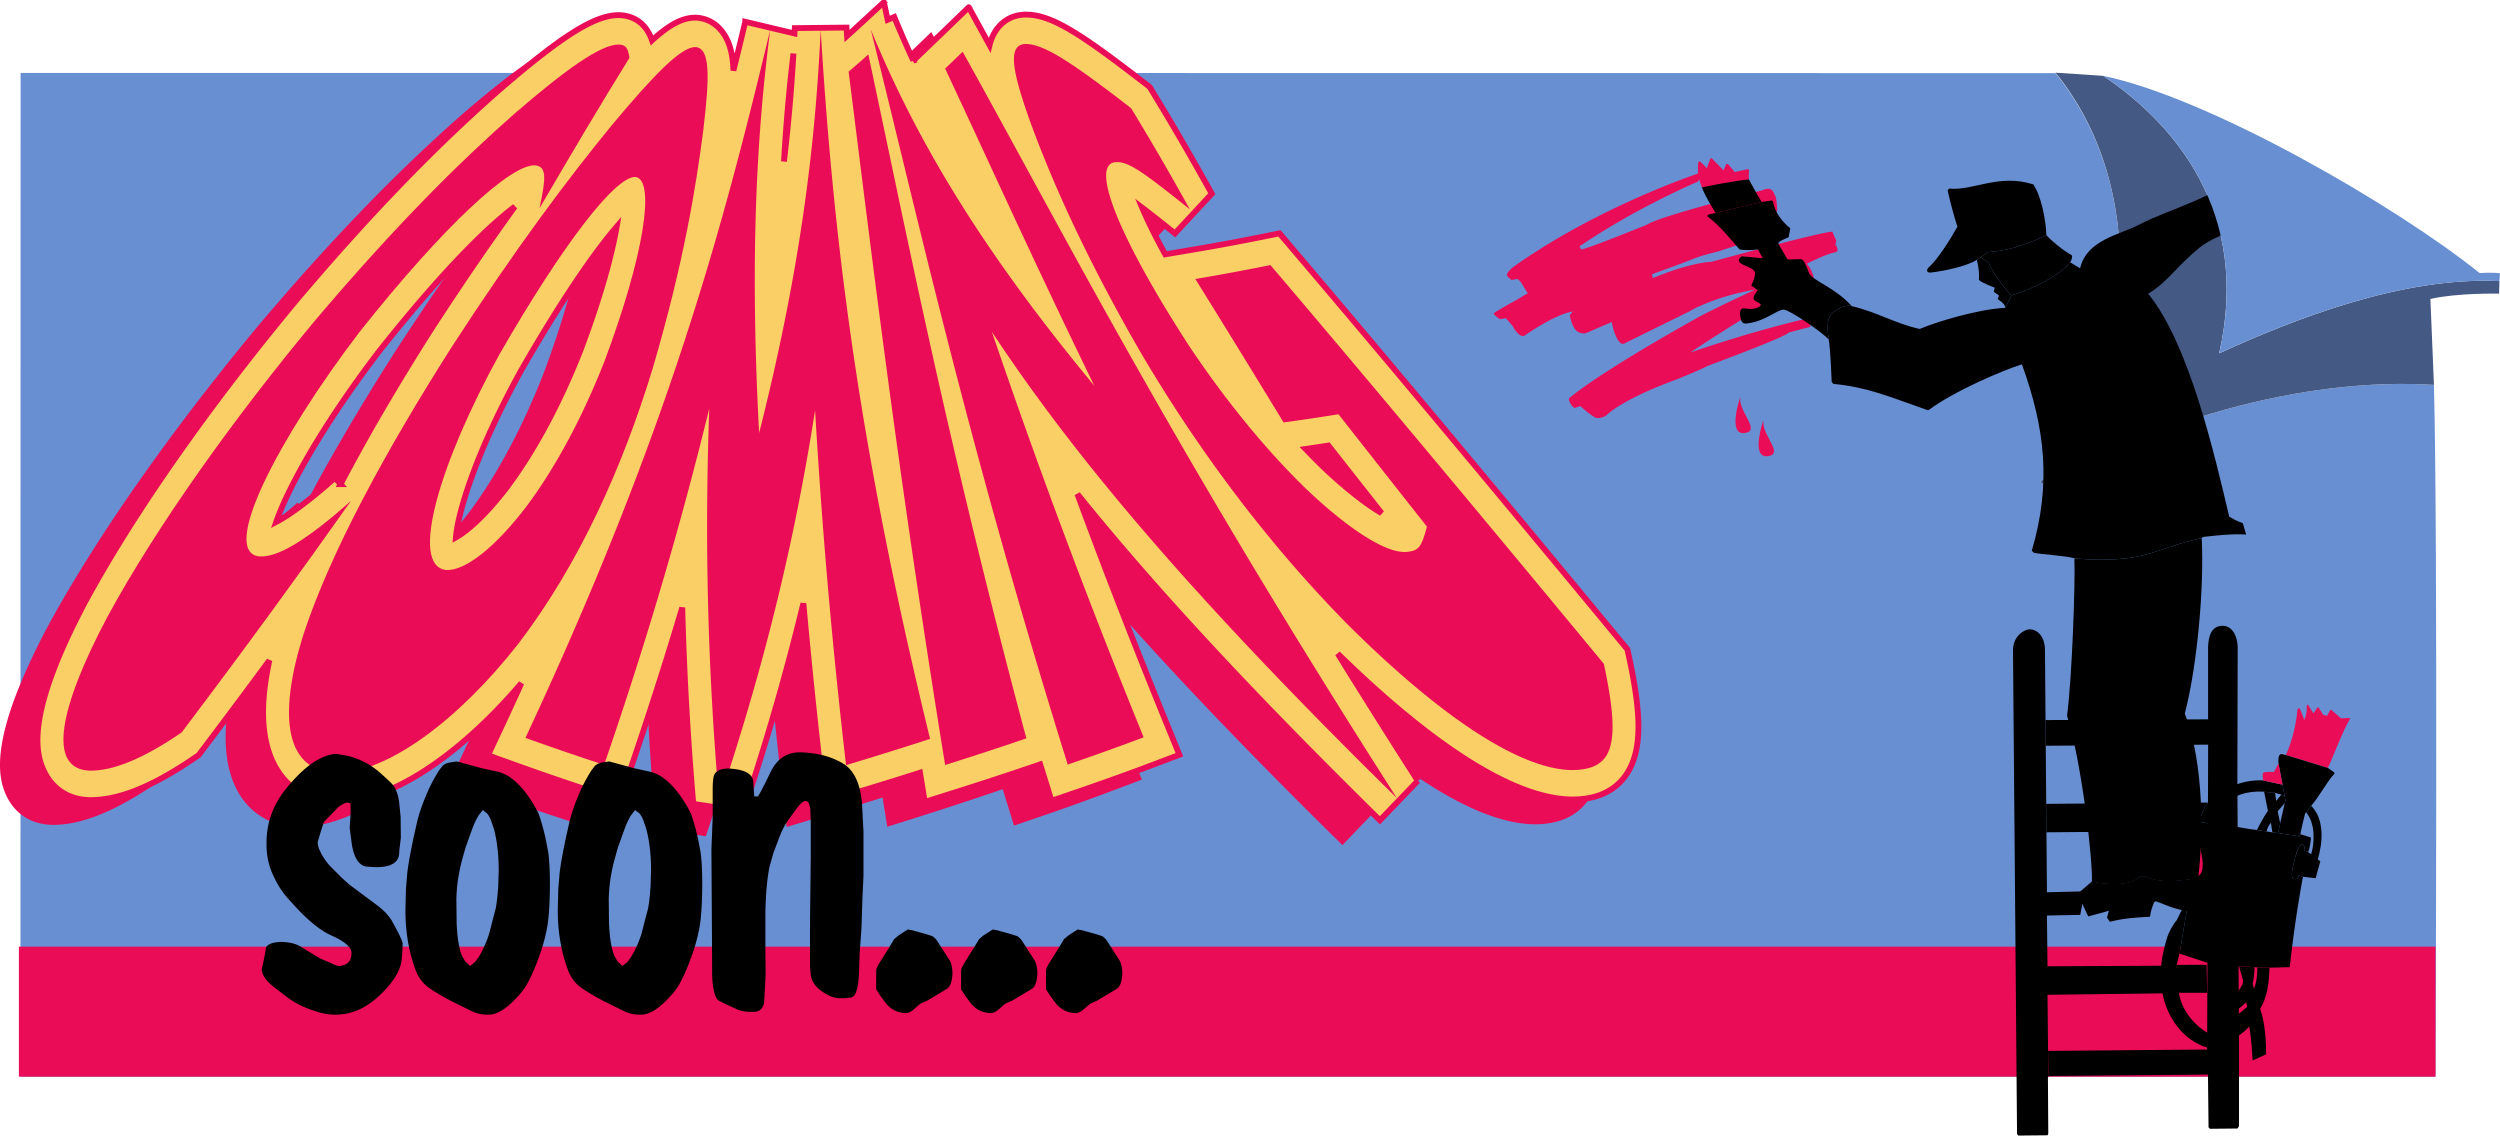 <svg width="729.735" height="331.464" viewBox="0 0 547.301 248.598" xmlns="http://www.w3.org/2000/svg"><path style="fill:#688fd1;fill-opacity:1;fill-rule:nonzero;stroke:none" d="M516.465 442.078c-10.184-.648-43.035-1.293-85.692 21.695l-.441-.43c21.648-23.878 23.578-64.73 3.273-89.519l-445.468-.047-.035 219.739h528.703s.55-118.555-.34-151.438" transform="translate(16.375 -357.816)"/><path style="fill:#eb0c57;fill-opacity:1;fill-rule:nonzero;stroke:none" d="M516.805 593.516v-28.453H-12.242v28.453h529.047" transform="translate(16.375 -357.816)"/><path style="fill:#000;fill-opacity:1;fill-rule:nonzero;stroke:none" d="m466.996 533.516.035-12.68-35.554.238-.051-5.62 35.594-.161v-15.848c.074-2.312.691-4.55 3.085-4.629 2.391-.078 3.395 2.649 3.395 4.735l-.07 29.937.36 54.996v19.883l-.34.504-6.02.059-.309-.309-.125-11.555s-22.465.188-34.875.309l-.133-5.496 34.825-.3v-.438l.183-53.625" transform="translate(16.375 -357.816)"/><path style="fill:#000;fill-opacity:1;fill-rule:nonzero;stroke:none" d="m466.688 569.023-6.543.024-3.399.187-24.883.121-.12-11.113 7.284-.14 1.008-5.153-8.293.203-.433-52.933c0-3.399-1.954-4.633-3.293-4.633-1.336 0-3.704 1.547-3.704 4.578l.883 105.895.25.355 6.438-.062.152-.356-.078-12.348.164-.273-.133-5.496-.125-12.285 25.192-.309 3.582-.125h6.176l-.125-6.137" transform="translate(16.375 -357.816)"/><path style="fill:#eb0c57;fill-opacity:1;fill-rule:nonzero;stroke:none" d="M493.238 525.938c1.297-2.676 3.192-8.028 4.875-10.79l-.14-.168-1.852.102-2.11-1.852h-.218l-.742 1.297-.84-.218-1.031-1.645-.258.05-.832 1.259c-.371-.555-.918-1.36-1.05-1.668-.134-.305-.485-.309-.43.258.038.46 0 1.796-.56 2.89-.214-.836-.6-1.605-.831-2.223-.23-.617-.61-.386-.649.125-.199 2.5-1.113 6.793-2.53 9.758l9.198 2.825" transform="translate(16.375 -357.816)"/><path style="fill:#000;fill-opacity:1;fill-rule:nonzero;stroke:none" d="m488.914 544.352.672.468c.824-2.57.875-6.894-1.082-9.105l1.082-1.492c2.996 2.996 2.52 8.129 1.45 11.754l.558.386-1.031 3.707-2.778-.308-.922-.278s-.105 1.055-1.058.739c-.95-.317-.106-3.172.21-4.442.32-1.265.954-3.172 1.587-3.066.636.105.53.723.421 1.254l.891.383" transform="translate(16.375 -357.816)"/><path style="fill:#000;fill-opacity:1;fill-rule:nonzero;stroke:none" d="M487.219 540.45c.246-1.391.765-3.466 1.082-4.684l.203-.051 1.082-1.492c1.8-2.059 3.293-5.043 5.133-7.098l-.09-.211-1.39-.977-9.2-2.824c-.523-.082-1.004-.426-1.375-.004-.371.418-.23 1.852-.23 1.852l1.53 8.027-1.632 7.192 4.637.738.25-.469M473.79 569.36c.26.976.901 2.835.901 3.452-.101.567-.543 1.211-.902 1.793-.777.993-2.469 1.415-2.469.145s-.07-3.945.211-5.637l-2.605-.351c-.426 2.535-.778 6.695.07 8.668.793 1.855 3.805 1.55 4.719 1.183.539-.347 1.117-.87 1.652-1.37l.223.972c-.36.41-1.285 1.027-1.848 1.515-.941.942-5.027 5.079-6.93 4.137-3.085-1.851-5.62-5.062-6.175-8.707-.524-1.68-.676-4.625-.492-6.113l.617-2.469 2.222-13.09-2.84 5.805c-.617.617-1.851 2.73-2.203 4.152 0 0-.925 2.883-1.195 5.79-.191 2.304-.016 4.46.309 6.05.925 5.188 4.507 10.313 9.757 11.856 1.055.297 4.297.168 6.977-2.657.668-.457 1.492-1.074 2.215-1.949.41 1.906.668 5.352.75 7.445l2.96-1.359c.044-2.02-.163-6.96-1.296-9.941 1.547-2.594 1.957-5.664 2.039-9.016l-2.656-.059c.054 1.391-.254 3.72-.739 4.63l-.289-1.063c.157-.668.465-2.418.41-3.629l-3.394-.184" transform="translate(16.375 -357.816)"/><path style="fill:#000;fill-opacity:1;fill-rule:nonzero;stroke:none" d="m481.098 540.035-1.239-.207-2.16-.308a59.678 59.678 0 0 1-4.21-.665s-4.774-.613-5.903-.753l-2.473-.301c-.164.695-.273 1.36-.34 1.918 0 4.508-1.046 9.324-1.789 13.77l-2.222 13.09 5.824 1.925 7.203.855 3.395.184.617.062 2.656.06 4.445-.122a271 271 0 0 1 2.883-19.781l-.922-.278s-.105 1.055-1.058.739c-.95-.317-.106-3.172.21-4.442.32-1.265.954-3.172 1.587-3.066.636.105.53.723.421 1.254l.891.383c.434-.926.621-2.977.621-2.977l-.105-.258s-1.707-.508-2.211-.668l-.25.469-4.637-.738-1.234-.145" transform="translate(16.375 -357.816)"/><path style="fill:#000;fill-opacity:1;fill-rule:nonzero;stroke:none" d="m483.055 531.773-1.118 1.383.325 2.266 1.535-1.797-1.004 4.387-.531-2.59-.324-2.266-.254-1.754-2.399-.265.832 4.218c-1.027 1.387-2.418 4.165-2.418 4.165l2.16.308c.106-.976.907-1.898.907-1.898l.332 2.105 1.234.145 1.633-7.192-.176-.906-.734-.309" transform="translate(16.375 -357.816)"/><path style="fill:#000;fill-opacity:1;fill-rule:nonzero;stroke:none" d="M479.04 528.664c-2.04-.125-4.274.309-5.61.824-1.914.54-5.07 2.551-6.434 4.028-.926 1.152-1.527 2.796-1.883 4.285l2.473.3c.703-3.105 3.383-5.078 5.894-6.097 1.79-.742 3.704-.988 5.805-.867l2.399.265 1.37.371.735.309-.473-2.484-4.277-.934" transform="translate(16.375 -357.816)"/><path style="fill:#eb0c57;fill-opacity:1;fill-rule:nonzero;stroke:none" d="m483.316 529.598-.882-4.637-1.004 1.852s-1.98-.102-2.29.156c-.34.281-.07 1.136-.1 1.695l4.276.934" transform="translate(16.375 -357.816)"/><path style="fill:#000;fill-opacity:1;fill-rule:nonzero;stroke:none" d="m464.773 539.719-33.164.308-.043-6.23 35.43-.281c-1.36 1.691-2.02 4.445-2.223 6.203" transform="translate(16.375 -357.816)"/><path style="fill:#eb0c57;fill-opacity:1;fill-rule:nonzero;stroke:none" d="M364.598 444.734s-2.875 8.309.925 7.887c3.797-.422-1.425-4.746-.925-7.887m5.066 5.066s-2.875 8.305.922 7.887c3.797-.421-1.426-4.75-.922-7.886m95.133 92.012s2.875 8.308-.922 7.886c-3.797-.422 1.426-4.746.922-7.886" transform="translate(16.375 -357.816)"/><path style="fill:#455985;fill-opacity:1;fill-rule:nonzero;stroke:none" d="M515.688 423.262c5.968-1.367 15.039-1.16 15.039-1.16l.074-2.747c-21.117-1.03-44.774 8.22-61.356 15.813 7.02-30.77-9.758-50.273-25.383-60.746l-10.457-.695c20.305 24.785 18.375 65.738-3.273 89.617l.441.43c42.657-22.989 75.508-22.344 85.692-21.696l-.778-18.816" transform="translate(16.375 -357.816)"/><path style="fill:#eb0c57;fill-opacity:1;fill-rule:nonzero;stroke:none" d="m332.047 507.05-.352-1.648-1.023-1.238c-30.953-37.422-53.485-64.367-73.055-87.367l-2.097-2.469-2.977.606a494.064 494.064 0 0 1-16.277 3.02s-3.164.53-5.75.976c-2.387-4.344-3.989-7.696-5.067-10.235 2.367 1.785 5.04 3.93 7.184 5.649l8.074-8.684c-4.418-7.969-8.672-15.297-13.012-22.402l-.597-.985-.868-.671c-14.617-11.301-20.82-15.29-26.527-15.16l-.086.003-.09.004c-2.785.164-5.086 1.625-6.476 4.11-.45.804-.77 1.66-.988 2.574l-1.098-1.996s-3.48-6.336-3.461-6.309l-5.008 4.836-.765.739-3.04 2.918s-2.605 2.503-3.316 3.203a240.03 240.03 0 0 1-4.184-9.559l-1.449.613-.816-3.863-6.988 6.438c-.368.335-.727.648-1.086.972l-.118-1.84-11.32.114c-.02.394-.043.78-.058 1.172l-10.782-2.555c-.851 3.547-1.71 7.105-2.593 10.68-.13-3.684-.832-6.305-2.352-8.375-1.43-1.946-3.465-3.083-5.734-3.2l-.125-.008h-.121c-2.7-.004-5.497 1.34-9.493 4.969-1.554-4.52-4.937-5.43-7.035-5.52l-.062-.003h-.067c-5.238-.09-12.39 4.375-26.433 16.5-14.532 12.804-28.645 27.44-44.45 46.117-19.253 23.183-35.613 46.566-46.097 65.902-12.574 23.77-11.117 32.547-8.926 37.078 1.086 2.25 3.816 6.055 9.883 6.242l.066.004h.07c6.383.024 13.696-2.933 23.016-9.304l.785-.535.598-.79c5.18-6.859 10.11-13.464 14.89-19.953-2.261 10.352-1.726 18.348 1.622 23.84 1.957 3.211 5.828 7.07 13.133 7.227h.148c11.43-.098 26.516-9.946 40.258-26.067a916.424 916.424 0 0 1-4.121 8.946l-3.192 6.824 6.492 2.332a653.087 653.087 0 0 0 17.372 5.941l4.968 1.63 1.883-5.47a926.634 926.634 0 0 0 11.828-36.765c.36 14.187 1.16 28.344 2.414 42.969l10.946 1.66c5.199-15.547 9.53-30.54 13.148-45.559a1412.247 1412.247 0 0 0 3.719 36.266l.84 7.27 6.246-1.887a1006.278 1006.278 0 0 0 14.734-4.57l1.035 6.402 5.977-1.883a778.035 778.035 0 0 0 17.91-5.871l1.383-.477c.226.735.449 1.457.68 2.192l1.8 5.789 5.184-1.774a557.449 557.449 0 0 0 16.789-6.023l6.02-2.278-2.669-6.535a1612.114 1612.114 0 0 1-19.66-50.535c16.91 20.977 38.114 43.774 66.223 71.414l8.305-8.644a2303.143 2303.143 0 0 1-17.528-27.84c15.243 14.93 35.977 31.91 51.453 31.926h.055l.05-.004c1.981-.04 8.009-.165 11.595-5.438 3.867-5.691 3.043-14.422.613-25.777zm-282.07-37.812-1.215-1.394c-6.395 5.64-10.403 8.379-12.883 9.676 2.242-6.52 9.18-19.848 22.496-37.325 14.785-18.648 24.496-27.765 29.754-31.722-6.055 8.363-12.188 17.34-18.488 27.074-7.75 12.195-14.305 23.437-19.664 33.691zm36.445.614c-4.95 6.492-8.895 9.753-11.2 11.05.43-5.382 4.31-18.48 14.29-36.57 9.789-17.008 16.672-26.523 20.91-31.46-.977 5.675-3.274 14.636-7.879 26.894-4.574 11.671-10.16 22.093-16.121 30.086zm191.46 5.738c-2.94-1.738-7.12-4.8-12.66-10.031a144.393 144.393 0 0 1-3.992-4.028 530.75 530.75 0 0 0 4.997-.746zM149.126 374.965a403.78 403.78 0 0 1-2.074 23.633 392.125 392.125 0 0 1 2.074-23.633" transform="translate(16.375 -357.816)"/><path style="fill:#facf66;fill-opacity:1;fill-rule:nonzero;stroke:none" d="m58.18 463.813-1.211-1.399c-6.395 5.645-10.403 8.379-12.883 9.676 2.242-6.52 9.18-19.848 22.496-37.324C81.367 416.117 91.078 407 96.336 403.043c-6.059 8.363-12.188 17.344-18.488 27.074-7.75 12.196-14.305 23.438-19.668 33.696zm36.449.609c-4.953 6.492-8.899 9.754-11.2 11.05.43-5.382 4.31-18.476 14.29-36.57 9.789-17.007 16.672-26.52 20.91-31.457-.977 5.676-3.277 14.633-7.879 26.89-4.574 11.673-10.16 22.095-16.121 30.087zm191.46 5.738c-2.94-1.734-7.12-4.8-12.66-10.031a155.85 155.85 0 0 1-3.995-4.024c1.671-.246 3.332-.492 5-.75zM157.33 369.535a400.434 400.434 0 0 1-2.075 23.633 392.133 392.133 0 0 1 2.074-23.633zm182.925 132.086-.356-1.648-1.023-1.239c-30.95-37.421-53.48-64.367-73.05-87.363l-2.102-2.469-2.977.602a493.869 493.869 0 0 1-16.273 3.02s-3.168.535-5.754.976c-2.383-4.344-3.989-7.695-5.063-10.234 2.367 1.785 5.04 3.93 7.184 5.648l8.074-8.684a616.664 616.664 0 0 0-13.012-22.402l-.597-.984-.871-.672c-14.614-11.3-20.817-15.29-26.524-15.156h-.086l-.09.008c-2.785.16-5.085 1.62-6.476 4.109-.45.8-.77 1.656-.992 2.57l-1.094-1.996s-3.48-6.336-3.461-6.308l-5.012 4.84-.765.738-3.035 2.914s-2.61 2.504-3.317 3.203a234.491 234.491 0 0 1-4.183-9.559l-1.45.614c-.437-2.067-.82-3.868-.816-3.864l-6.992 6.438c-.367.34-.723.648-1.082.972-.04-.613-.078-1.23-.117-1.84l-11.32.114c-.02.394-.044.781-.063 1.176l-10.778-2.559c-.851 3.55-1.714 7.11-2.593 10.684-.133-3.688-.832-6.309-2.352-8.38-1.43-1.945-3.465-3.081-5.734-3.198l-.25-.008c-2.7-.004-5.496 1.34-9.489 4.968-1.558-4.52-4.937-5.43-7.035-5.52h-.062l-.067-.003c-5.238-.09-12.394 4.375-26.433 16.5-14.535 12.804-28.649 27.441-44.45 46.117C29.064 446.93 12.7 470.312 2.216 489.652c-12.57 23.77-11.113 32.543-8.922 37.074 1.086 2.254 3.816 6.06 9.883 6.243l.066.004h.067c6.386.023 13.699-2.934 23.02-9.305l.784-.535.594-.79a2106.668 2106.668 0 0 0 14.895-19.948c-2.266 10.347-1.727 18.347 1.62 23.835 1.958 3.211 5.825 7.07 13.13 7.227l.078.004.074-.004c11.426-.098 26.512-9.941 40.258-26.066a969.024 969.024 0 0 1-4.121 8.945l-3.192 6.824 6.493 2.332a657.087 657.087 0 0 0 17.367 5.945l4.972 1.625 1.883-5.468a920.085 920.085 0 0 0 11.824-36.766c.364 14.188 1.16 28.344 2.414 42.969l10.95 1.66c5.199-15.547 9.527-30.539 13.148-45.559a1393.25 1393.25 0 0 0 3.719 36.266l.84 7.273 6.242-1.89a991.483 991.483 0 0 0 14.734-4.57l1.04 6.402 5.972-1.883a765.757 765.757 0 0 0 17.91-5.871l1.387-.473c.226.73.45 1.453.68 2.188l1.8 5.789 5.18-1.77a549.494 549.494 0 0 0 16.79-6.027l6.023-2.277-2.668-6.535a1598.75 1598.75 0 0 1-19.66-50.536c16.91 20.977 38.109 43.778 66.222 71.414l8.305-8.644a2275.08 2275.08 0 0 1-17.532-27.84c15.247 14.93 35.981 31.91 51.454 31.926h.109c1.98-.043 8.004-.168 11.594-5.442 3.867-5.691 3.043-14.418.613-25.777" transform="translate(16.375 -357.816)"/><path style="fill:none;stroke:#eb0c57;stroke-width:12.761;stroke-linecap:butt;stroke-linejoin:miter;stroke-miterlimit:4;stroke-opacity:1" d="m581.797 3781.875-12.11 13.984c-63.945-56.445-104.023-83.789-128.828-96.757 22.422 65.195 91.797 198.476 224.961 373.242C813.672 4258.828 910.781 4350 963.36 4389.57c-60.587-83.632-121.876-173.437-184.883-270.742-77.5-121.953-143.047-234.375-196.68-336.953zm364.492-6.094c-49.531-64.922-88.984-97.539-111.992-110.508 4.297 53.829 43.086 184.766 142.89 365.704 97.891 170.078 166.72 265.195 209.102 314.57-9.766-56.758-32.773-146.328-78.789-268.906-45.742-116.72-101.602-220.938-161.21-300.86zm1914.61-57.383c-29.415 17.344-71.211 48.008-126.602 100.313-13.281 12.852-26.602 26.328-39.961 40.234 16.719 2.461 33.32 4.922 50 7.5zM1573.28 4724.648c-4.648-79.765-11.523-158.086-20.742-236.328 4.649 80.352 11.524 158.633 20.742 236.328zM3402.54 3403.79l-3.555 16.484-10.234 12.383c-309.492 374.219-534.805 643.672-730.508 873.633l-21.015 24.688-29.766-6.016c-54.961-11.133-108.164-21.016-162.734-30.195 0 0-31.68-5.352-57.54-9.766-23.828 43.438-39.882 76.953-50.624 102.344 23.671-17.852 50.39-39.297 71.835-56.485l80.743 86.836c-44.18 79.688-86.758 152.97-130.118 224.024l-5.976 9.844-8.711 6.718c-146.133 113.008-208.164 152.89-265.234 151.563h-.86l-.898-.078c-27.852-1.602-50.86-16.211-64.766-41.094-4.492-8.008-7.695-16.563-9.922-25.703l-10.937 19.96s-34.805 63.36-34.61 63.087l-50.117-48.399-7.656-7.383-30.352-29.14s-26.093-25.04-33.164-32.031a2344.91 2344.91 0 0 0-41.836 95.585l-14.492-6.132c-4.375 20.664-8.203 38.672-8.164 38.632l-69.922-64.375c-3.672-3.398-7.226-6.484-10.82-9.726-.39 6.133-.781 12.305-1.172 18.398l-113.203-1.132c-.195-3.946-.43-7.813-.625-11.758l-107.773 25.586a19141.53 19141.53 0 0 0-25.938-106.836c-1.328 36.875-8.32 63.086-23.516 83.789-14.296 19.453-34.648 30.82-57.343 31.992l-2.5.078c-26.993.039-54.961-13.399-94.883-49.688-15.586 45.196-49.375 54.297-70.352 55.196h-.625l-.664.039c-52.383.898-123.945-43.75-264.336-165-145.351-128.047-286.484-274.414-444.492-461.172-192.539-231.836-356.172-465.664-461.016-659.062-125.703-237.696-111.132-325.43-89.218-370.743 10.86-22.539 38.164-60.586 98.828-62.422l.664-.038h.664c63.867-.235 136.992 29.335 230.195 93.046l7.852 5.352 5.937 7.89a21066.678 21066.678 0 0 1 148.946 199.493c-22.657-103.477-17.266-183.477 16.21-238.36 19.57-32.109 58.243-70.703 131.29-72.265l.78-.04.743.04c114.258.976 265.117 99.414 402.578 260.664-13.398-29.414-27.031-59.14-41.21-89.453l-31.915-68.243 64.922-23.32c55.04-19.765 111.875-39.18 173.672-59.453l49.727-16.25 18.828 54.688c43.164 125.351 82.148 246.64 118.242 367.656 3.633-141.875 11.601-283.438 24.14-429.688l109.493-16.601c51.992 155.469 95.273 305.39 131.484 455.586 10.664-119.375 22.89-239.024 37.187-362.657l8.399-72.734 62.422 18.906c53.125 16.055 100.82 30.86 147.344 45.704l10.39-64.024 59.727 18.828c64.765 20.43 121.68 39.063 179.101 58.711l13.867 4.727c2.266-7.305 4.493-14.532 6.797-21.875l18.008-57.891 51.797 17.695c59.883 20.47 114.805 40.196 167.89 60.274l60.235 22.773-26.68 65.352c-77.89 190.82-142.46 358.75-196.601 505.351 169.101-209.765 381.094-437.773 662.226-714.14l83.047 86.445a22748.361 22748.361 0 0 0-175.312 278.399c152.46-149.297 359.804-319.102 514.531-319.258h1.094c19.804.43 80.039 1.68 115.937 54.414 38.672 56.914 30.43 144.18 6.133 257.773zm0 0" transform="matrix(.1 0 0 -.1 16.375 484.184)"/><path style="fill:#eb0c57;fill-opacity:1;fill-rule:nonzero;stroke:none" d="M92.938 435.438C80.132 458.637 73 481.82 81.37 482.608c4.324.157 10.953-5.328 17.543-13.972 6.527-8.754 12.371-19.824 17.02-31.684 8.77-23.36 11.187-39.77 6.828-40.398-4.48-.192-16.145 15.101-29.824 38.882zm33.613 2.902c-6.653 21.918-16.2 42.965-29.274 60.176-13.242 16.992-28.789 28.41-39.816 28.504-11.227-.239-13.164-11.922-7.453-30.165 5.976-18.304 18.351-40.804 32.437-62.972 14.301-22.086 25.848-37.352 35.051-48.578 9.223-11.047 15.164-17.192 18.344-17.184 3.293.172 3.172 6.324 1.742 18.27-1.555 12.043-4.191 28.671-11.031 51.949M23.402 518.156c-8.113 5.543-14.675 8.399-20.074 8.38-9.476-.294-6.765-13.688 3.75-33.571 10.785-19.895 27.64-43.461 45.363-64.805 18.317-21.64 32.41-35.414 43.801-45.445 11.383-9.832 18.992-15.215 22.871-15.149 1.461.063 2.02.684 2.305 2.93-6.438 10.363-12.664 20.899-19.695 32.938 1.539-7.118 1.472-9.055-.86-9.407-5.183-.488-19.945 13.028-38.539 36.48-17.879 23.458-30.52 47.997-22.039 49.114 4.125.32 10.367-3.48 20.164-12.125-10.933 15.492-22.754 31.734-37.047 50.66" transform="translate(16.375 -357.816)"/><path style="fill:#eb0c57;fill-opacity:1;fill-rule:nonzero;stroke:none" d="M115.883 525.254a643.928 643.928 0 0 1-17.23-5.899c31.632-67.656 43.363-112.351 53.6-155.082-3.468 26.68-4.265 54.286-2.44 88.336 8.582-33.894 12.246-61.351 13.472-88.308 2.637 43.199 7.656 88.605 23.957 155.277a967.714 967.714 0 0 1-18.398 5.75c-3.41-29.52-5.399-54.242-6.781-77.68-4.008 25.528-10.012 52.63-21.016 85.524-2.817-32.899-3.05-60.23-2.152-85.883-5.758 23.402-12.758 48.176-23.012 77.965m53.519-151.774a102.623 102.623 0 0 0 4.313-3.757c8.8 41.261 17.402 85.394 34.605 149.738a748.887 748.887 0 0 1-17.789 5.832c-10.511-64.95-15.84-109.914-21.129-151.813m4.856-9.218c10.07 24.457 24.344 48.297 48.93 78-13.075-26.824-22.84-48.504-32.653-69.434a468.532 468.532 0 0 0 3.836-3.687c22.75 40.921 46.094 86.832 95.055 163.394-43.781-43.043-69.766-73.492-88.66-102.066 8.875 25.922 19.02 53.922 33.234 88.758a549.585 549.585 0 0 1-16.633 5.968c-21.992-70.617-32.21-117.23-43.11-160.933M334.742 503.14c3.844 17.965 2.016 23.083-6.797 23.262-11.34-.011-28.73-11.422-49.351-31.937-18.485-18.8-33.43-39.39-45.356-59.656-12.797-22.211-19.601-38.247-23.89-49.809-4.145-11.488-5.243-17.32-1.32-17.55 3.949-.09 9.874 3.726 23.214 14.042 4.2 6.883 8.36 14.031 12.871 22.168-10.902-8.75-13.746-10.68-16.562-10.308-5.004.945.715 15.941 16.304 40.054 7.91 11.864 16.872 22.91 25.903 31.625 9.074 8.574 17.289 13.992 21.847 13.61 2.493-.262 3.184-.864 4.399-5.543-6.977-8.84-13.211-16.77-19.356-24.59a567.65 567.65 0 0 1-12.015 1.793c-7.008-11.485-13.219-21.598-19.328-31.41a496.753 496.753 0 0 0 16.441-3.047c19.684 23.133 42.34 50.23 72.996 87.297" transform="translate(16.375 -357.816)"/><path style="fill:#000;fill-opacity:1;fill-rule:nonzero;stroke:none" d="M57.012 579.941c-1.371.036-2.942-.261-4.719-.886-2.258-.707-4.29-1.758-6.102-3.164l-2.332-1.778c-1.886-1.441-2.867-2.789-2.941-4.05l.723-3.383.222-1.387c.332-.777 1.422-1.203 3.274-1.277 1.699.039 3.05.332 4.05.886l4.493 2.72 2.554 1.108c.778.41 1.348.594 1.72.555 1.737-.144 2.608-1.09 2.608-2.828.036-1.219-1.37-2.477-4.218-3.773-2.664-1.145-5.7-3.66-9.102-7.547-1.48-1.551-2.625-3.2-3.437-4.938-1.258-2.367-1.871-4.937-1.832-7.71-.04-4.512 1.441-8.583 4.437-12.208 3.813-4.66 7.383-7.14 10.711-7.433l2.387.386c2.625.594 5.012 1.793 7.156 3.606 1.516 1.332 2.496 2.258 2.941 2.773.665.778 1.125 2.02 1.387 3.719l.332 3.273.055 4.606-.332 2.719-.055 1.054c-.332 1.852-2.11 2.739-5.328 2.664l-1.773-.113c-1.63-.219-2.703-1.793-3.22-4.715l-.5-3.773.169-2.442.055-1.554-.055-1.387-.778-.164c-1 .297-1.851.867-2.55 1.719l-2.5 2.55-.719 2.278-.613 2.11c0 .628.148 1.238.445 1.827a12.426 12.426 0 0 0 2.441 3.61l2.496 2.496 1.555 1.387 6.324 4.714c1.223.965 2.184 1.98 2.887 3.051l1.496 2.778c.555 1.144.871 1.906.946 2.273l-.055 1.664-.168 2.055c-.297 2.402-1.934 5.004-4.91 7.797-2.98 2.789-6.188 4.168-9.625 4.132m34.128-42.449.61 1.778c.703 2.625 1.055 5.68 1.055 9.156l-.114 3.496c-.148 2.105-.332 3.715-.554 4.824l-.5 1.887-.887 3.441c-.332 1.149-.852 2.442-1.555 3.883a13.34 13.34 0 0 1-1.61 2.496l-1.054.832-1.05-.996-.723-1.223c-.63-1.515-1.02-3.902-1.164-7.156l-.059-5.05c.04-2.774.426-5.602 1.168-8.489l.832-2.996 1.496-4.16c.446-1.184.926-2.184 1.446-2.996l.832-1.055.886.664c.371.41.684.961.946 1.664zm-8.992-12.762c-.703.114-1.257.372-1.664.778l-.718.945a34.187 34.187 0 0 0-2.996 5.824 37.437 37.437 0 0 0-1.832 5.438l-.778 3.496c-.742 3.516-1.203 6.14-1.387 7.879l-.277 3.332-.113 4.656c0 4.59.683 8.79 2.055 12.598.59 1.886 1.644 3.367 3.164 4.437 1.109.778 2.699 1.723 4.77 2.832l4.605 2.274c1.07.515 2.257.758 3.55.722 2.07.07 4.532-1.609 7.38-5.05 1.257-1.555 2.59-4.344 3.995-8.38.739-2.144 1.266-4.195 1.582-6.156.313-1.96.489-4.828.528-8.601 0-3.293-.13-5.79-.39-7.492l-.61-3.16c-.52-2.184-1.016-3.922-1.496-5.215l-.887-1.668c-2.555-4.29-5.2-6.77-7.938-7.434l-3.55-.777-5.493-1.496-1.5.218m42.344 12.762.61 1.778c.703 2.625 1.054 5.68 1.054 9.156l-.113 3.496c-.148 2.105-.332 3.715-.555 4.824l-.5 1.887-.886 3.441c-.332 1.149-.852 2.442-1.555 3.883a13.34 13.34 0 0 1-1.61 2.496l-1.05.832-1.055-.996-.723-1.223c-.629-1.515-1.015-3.902-1.164-7.156l-.054-5.05c.035-2.774.421-5.602 1.164-8.489l.832-2.996 1.5-4.16c.441-1.184.922-2.184 1.441-2.996l.832-1.055.887.664c.371.41.683.961.945 1.664zm-8.988-12.762c-.707.114-1.262.372-1.664.778l-.723.945a34.471 34.471 0 0 0-2.996 5.824 37.916 37.916 0 0 0-1.832 5.438l-.777 3.496c-.742 3.516-1.203 6.14-1.387 7.879l-.277 3.332-.114 4.656c0 4.59.688 8.79 2.055 12.598.594 1.886 1.645 3.367 3.164 4.437 1.11.778 2.7 1.723 4.77 2.832l4.605 2.274c1.074.515 2.258.758 3.55.722 2.071.07 4.532-1.609 7.384-5.05 1.254-1.555 2.586-4.344 3.992-8.38.738-2.144 1.266-4.195 1.582-6.156.312-1.96.488-4.828.527-8.601 0-3.293-.129-5.79-.386-7.492l-.614-3.16c-.515-2.184-1.015-3.922-1.496-5.215l-.887-1.668c-2.554-4.29-5.199-6.77-7.937-7.434l-3.55-.777-5.493-1.496-1.496.218m32.906 54.598c-1.48.04-2.664-.164-3.55-.61l-2.665-1.218-1.386-.723c-.743-.847-1.164-2.625-1.278-5.328l-.054-9.984-.11-17.7.278-6.992v-6.105c0-1.7.128-2.809.386-3.328.48-.852 1.5-1.277 3.055-1.277 3.363.152 5.176 1.054 5.434 2.718l.222 3.387h.832l.723-1.277.832-1.61 1.164-2.386c1.367-2.883 3.477-4.344 6.328-4.383 3.774.074 6.953.886 9.543 2.441 2.367 1.406 3.754 4.274 4.16 8.602l.332 6.379v9.656l-.219 4.66-.222 6.77-.39 5.437-.11 3.05c-.04 4.106-.594 6.329-1.664 6.661l-1.332.168h-1.446c-1.257-.074-2.55-.613-3.882-1.61-1.332-1-2.09-2.148-2.274-3.44l-.168-2v-9.266l.113-9.707.055-5.22v-7.71l-.113-2.61-.277-1.05-.332-.446-.387-.113c-.52-.035-1.278.649-2.278 2.055l-1.332 1.832c-.703.926-1.347 2.09-1.941 3.496l-1.496 3.937-.89 3.164c-.516 2.625-.813 5.973-.887 10.043v7.934l.054 5.66-.218 3.938-.114 2.164c-.332 1.37-1.164 2.015-2.496 1.941m43.727-8.375c-.074 1.664-.442 2.758-1.11 3.274l-2.105 1.277-2.332 1.387-1.5.664-1.664 1.441c-.59.445-1.13.649-1.61.61-1.703-.075-3.105-.778-4.214-2.106l-1.278-1.723-.887-1.386v-4.106c0-.332.293-.98.887-1.941l1.887-2.996 1.164-1.942 1-.832 1.996-1.277.945.168 2.996.832 1.387.441c.446.262.832.649 1.164 1.168l1.39 2.164 1.388 2.164c.332.813.496 1.72.496 2.72m18.593-.001c-.074 1.664-.445 2.758-1.109 3.274l-2.11 1.277-2.327 1.387-1.5.664-1.664 1.441c-.594.445-1.13.649-1.61.61-1.703-.075-3.105-.778-4.215-2.106l-1.277-1.723-.887-1.386v-4.106c0-.332.293-.98.887-1.941l1.887-2.996 1.164-1.942 1-.832 1.996-1.277.945.168 2.996.832 1.387.441c.441.262.832.649 1.164 1.168l2.773 4.328c.333.813.5 1.72.5 2.72m18.594-.001c-.074 1.664-.445 2.758-1.11 3.274l-2.109 1.277-2.332 1.387-1.496.664-1.664 1.441c-.593.445-1.129.649-1.61.61-1.702-.075-3.108-.778-4.218-2.106l-1.273-1.723-.89-1.386v-4.106c0-.332.296-.98.89-1.941l1.886-2.996 1.164-1.942 1-.832 1.997-1.277.945.168 2.992.832 1.39.441c.442.262.833.649 1.165 1.168l2.773 4.328c.332.813.5 1.72.5 2.72" transform="translate(16.375 -357.816)"/><path style="fill:#eb0c57;fill-opacity:1;fill-rule:nonzero;stroke:none" d="M374.074 422.46v-.003c2.04-1.09 3.871-1.98 5.29-2.508 0 0 1.46-.21 1.253-1.672 0 0-.418-1.676-1.465-2.719 0 0 4.602-2.3 6.274-2.511 0 0 1.047-.207 0-1.672l.21-.836-.835-1.883s2.719-1.465-26.559 6.485c0 0-4.183 0-12.758 3.554l-.21-.836s7.53-2.718 8.996-3.347c0 0 1.878-.778 4.808-1.465 0 0 1.672-.418 8.156-2.719l-.836-2.3 3.137-.837v-1.043l.625-.418-.207-1.047 1.672-.417s1.254.207 1.047-.63c0 0 0-2.507-.629-3.343 0 0-.418-1.883-2.508-.84 0 0-22.586 5.648-25.305 7.531 0 0-12.757 5.207-14.43 5.438l-.417-.63s10.246-7.32 25.93-14.218l.628-.836.836-.418s0-1.465-1.672-.422c0 0-21.96 7.32-40.363 20.496 0 0-1.254 1.047-1.254 1.672 0 0 .211.418 1.047 1.047l1.254-.21s.629.21 1.254 1.464l1.047 1.672s-.285.152-.774.418v.004c-1.246.851-4.152 2.285-6.753 3.973 0 0 .625.836 1.46 1.253l1.258-.21 1.461 1.671s.63 1.258 1.465 1.883c0 0 .629.63 1.258.211 0 0 6.48-4.601 10.453-5.23l-.629.84s.422 2.296 1.258 3.136c0 0 .418.836 2.09.836l5.855-2.512s.418 3.137 1.883 4.602c0 0 .629.418 1.047 0l14.008-6.902s3.074-1.918 8.914-3.551v-.004a59.045 59.045 0 0 1 5.515-1.254s-1.078.512-2.617 1.254v.004c-3.828 1.754-9.969 4.785-10.555 5.226 0 0-20.078 11.083-27.605 17.356 0 0 0 1.254 1.254 2.094l1.254-.418s1.883 1.672 2.93 2.297c0 0 .835.84 2.718-.207 0 0 2.926-3.348 15.477-7.95 0 0 5.226-2.09 6.691-2.925 0 0 17.567-6.485 17.774-7.32l4.808-1.255-.418-1.882s-10.664 2.3-25.93 7.53c0 0 11.962-8.023 20.434-12.546" transform="translate(16.375 -357.816)"/><path style="fill:#000;fill-opacity:1;fill-rule:nonzero;stroke:none" d="M416.387 414.703c-2.223 1.422-7.258 2.473-10.114 2.781-.828.09-1.043-.578-.382-1.16 1.882-1.652 4.707-6.094 6.25-8.875-.676-2.074-1.735-5.926-2.137-7.976l.309-.368c5.351.5 10.804-3.308 18.421-.94 1.75 2.468 2.778 7.82 2.88 11.112-.72.41-7.407 3.602-12.759 3.703-.824.618-1.34.98-2.468 1.723m25.191 136.087-3.121 2.698 2.316 4.942s3.602-.926 4.528-1.239l-.41 1.496.617.926c3.148-.804 5.515-.922 8.789-1.105.137-1.082.523-2.317.91-3.168l.324-.227c2.762.922 4.985 2.414 10.094 2.266l4.23.062v-5.086l-3.457-.05c-.25-.989-.773-1.285-1.543-2.368 0 0-8.007 1.813-11.39-.304h-1.41c-2.606 2.96-10.477 1.156-10.477 1.156" transform="translate(16.375 -357.816)"/><path style="fill:#000;fill-opacity:1;fill-rule:nonzero;stroke:none" d="M464.855 550s-8.007 1.809-11.39-.305h-1.41c-2.606 2.961-10.477 1.157-10.477 1.157.246-3.954-2.039-25.395-5.433-36.356 1.078-8.023 1.851-29.465 1.601-34.465 0 0 7.352.895 13.602-.34 4.582-.906 7.949-2.703 14.277-4.093.555 10.558-.926 27.785-3.703 38.437 4.32 11.113 4.012 27.32 2.933 35.965m-80.898-117.89c-.266-1.938-.523-4.45.715-5.653 1.238-1.203 3.144-1.996 4.344-1.621-3.653-4.106-8.66-5.59-9.344-7.234-.684-1.649-1.102-3.09-1.86-3.055-1.195.055-4.492.133-6.734-.047l-6.098-.574c-.707.426-.972.996-.335 1.48.89.68 2.667 1.016 3.097 1.852.426.836-.726 3.066-.726 3.066l1.421 1.008s-1.023 1.234-.925 1.828c.11.684 1.347.852 1.62 1.387-.765 1.183-2.921.89-3.593.781-.672-.105-1.137.281-.937 1.676.199 1.39.539 1.723 1.484 1.617 3.988-.441 6.566-3.043 8.031-3.02 1.25.016 8.29 4.844 9.84 6.508" transform="translate(16.375 -357.816)"/><path style="fill:#000;fill-opacity:1;fill-rule:nonzero;stroke:none" d="M422.621 425.203c-6.004.309-14.988 3.035-18.738 4.629-5.524-1.242-9.176-3.644-14.867-4.996-1.2-.375-3.106.418-4.344 1.621-1.238 1.203-.98 3.715-.715 5.652.398 1.871.664 9.313.664 9.313l.356.43c7.34.718 11.695 2.601 20.5 5.707h.414c5.453-4.118 16.484-8.797 20.375-9.985 5.062 14 6.48 26.14 2.16 40.805l.46.46c1.977.372 6.887.638 8.86 1.192 0 0 7.352.895 13.602-.34 4.582-.906 7.949-2.703 14.277-4.093l.254-.23c2.902-.329 6.691-.747 9.473-.524-.313-1.11-.723-2.485-.723-2.485s-1.543-.515-2.984-1.441c-3.086-13.07-8.747-37.871-17.75-48.805 4.09-2.39 6.117-5.863 11.222-10.066 4.305-3.543 14.88-5.645 20.004-11.14 2.035-1.298 6.36 2.132 6.824 1.98.465-.153.426-.371.102-.668-1.387-1.285-2.469-3.758-4.371-5.86-1.852-2.27-4.942-5.355-9.14-4.57-5.884 8.32-20 11.649-26.583 15.191-4.152 2.239-11.488 3.25-12.953 9.579l-2.16-1.313c-2.238 2.777-7.797 5.66-12.89 7.254l-1.329 2.703" transform="translate(16.375 -357.816)"/><path style="fill:#000;fill-opacity:1;fill-rule:nonzero;stroke:none" d="M418.957 415.348c1.234 2.78 4.066 6.226 4.992 7.152 5.094-1.594 10.653-4.477 12.89-7.254 0 0 .755-1.348.231-1.621-1.62-.848-4.703-3.375-5.457-4.348-.718.41-7.406 3.602-12.758 3.703-.585.442-1.015.75-1.625 1.165l1.727 1.203" transform="translate(16.375 -357.816)"/><path style="fill:#000;fill-opacity:1;fill-rule:nonzero;stroke:none" d="M423.95 422.5c-.927-.926-3.759-4.371-4.993-7.152l-1.727-1.203c-.246.164-.52.347-.843.558.37 1.36.586 2.86.46 4.402.727.676 3.473 1.696 3.473 1.696l-.23.883 1.156.816-.293.79s1.762 1.062 1.668 1.913l1.328-2.703" transform="translate(16.375 -357.816)"/><path style="fill:#eb0c57;fill-opacity:1;fill-rule:nonzero;stroke:none" d="M356.203 398.844c-.687-1.766-1.074-3.63-.773-5.555l.36-.152 1.503 1.496.746-2.055.285-.14 2.621 2.68.575-1.388.394-.004 1.473 1.739 2.945-.625.215.27c-.14.82-.05 1.984-.05 1.984s-3.794 2.203-10.294 1.75" transform="translate(16.375 -357.816)"/><path style="fill:#000;fill-opacity:1;fill-rule:nonzero;stroke:none" d="M366.496 397.094s1.77 3.304 2.781 4.93l-10.078 2.398c-1.02-1.684-2.207-3.567-2.996-5.578 6.75-1.434 10.293-1.75 10.293-1.75" transform="translate(16.375 -357.816)"/><path style="fill:#000;fill-opacity:1;fill-rule:nonzero;stroke:none" d="M359.2 404.422c-.743.14-1.708.426-1.708.426l-.09.332c2.692 1.953 4.992 4.922 7.067 7.257 1.175.192 2.59.16 4.008-.015l1.445 2.644 6.008 1.168c-1.114-1.894-2.672-4.406-2.985-5.125-.183-.425 2.239-1.343 2.239-1.343l.37-1.977c-1.894-1.488-3.464-3.68-3.78-5.902l-.274-.176-2.223.312-10.078 2.399" transform="translate(16.375 -357.816)"/><path style="fill:#688fd1;fill-opacity:1;fill-rule:nonzero;stroke:none" d="M530.8 419.355c-21.116-1.03-44.773 8.22-61.355 15.813 7.02-30.77-9.757-50.273-25.382-60.746 23.39 4.871 64.101 28.48 82.398 43.168 0 0 3.082-.192 4.465.062l-.125 1.703" transform="translate(16.375 -357.816)"/></svg>
